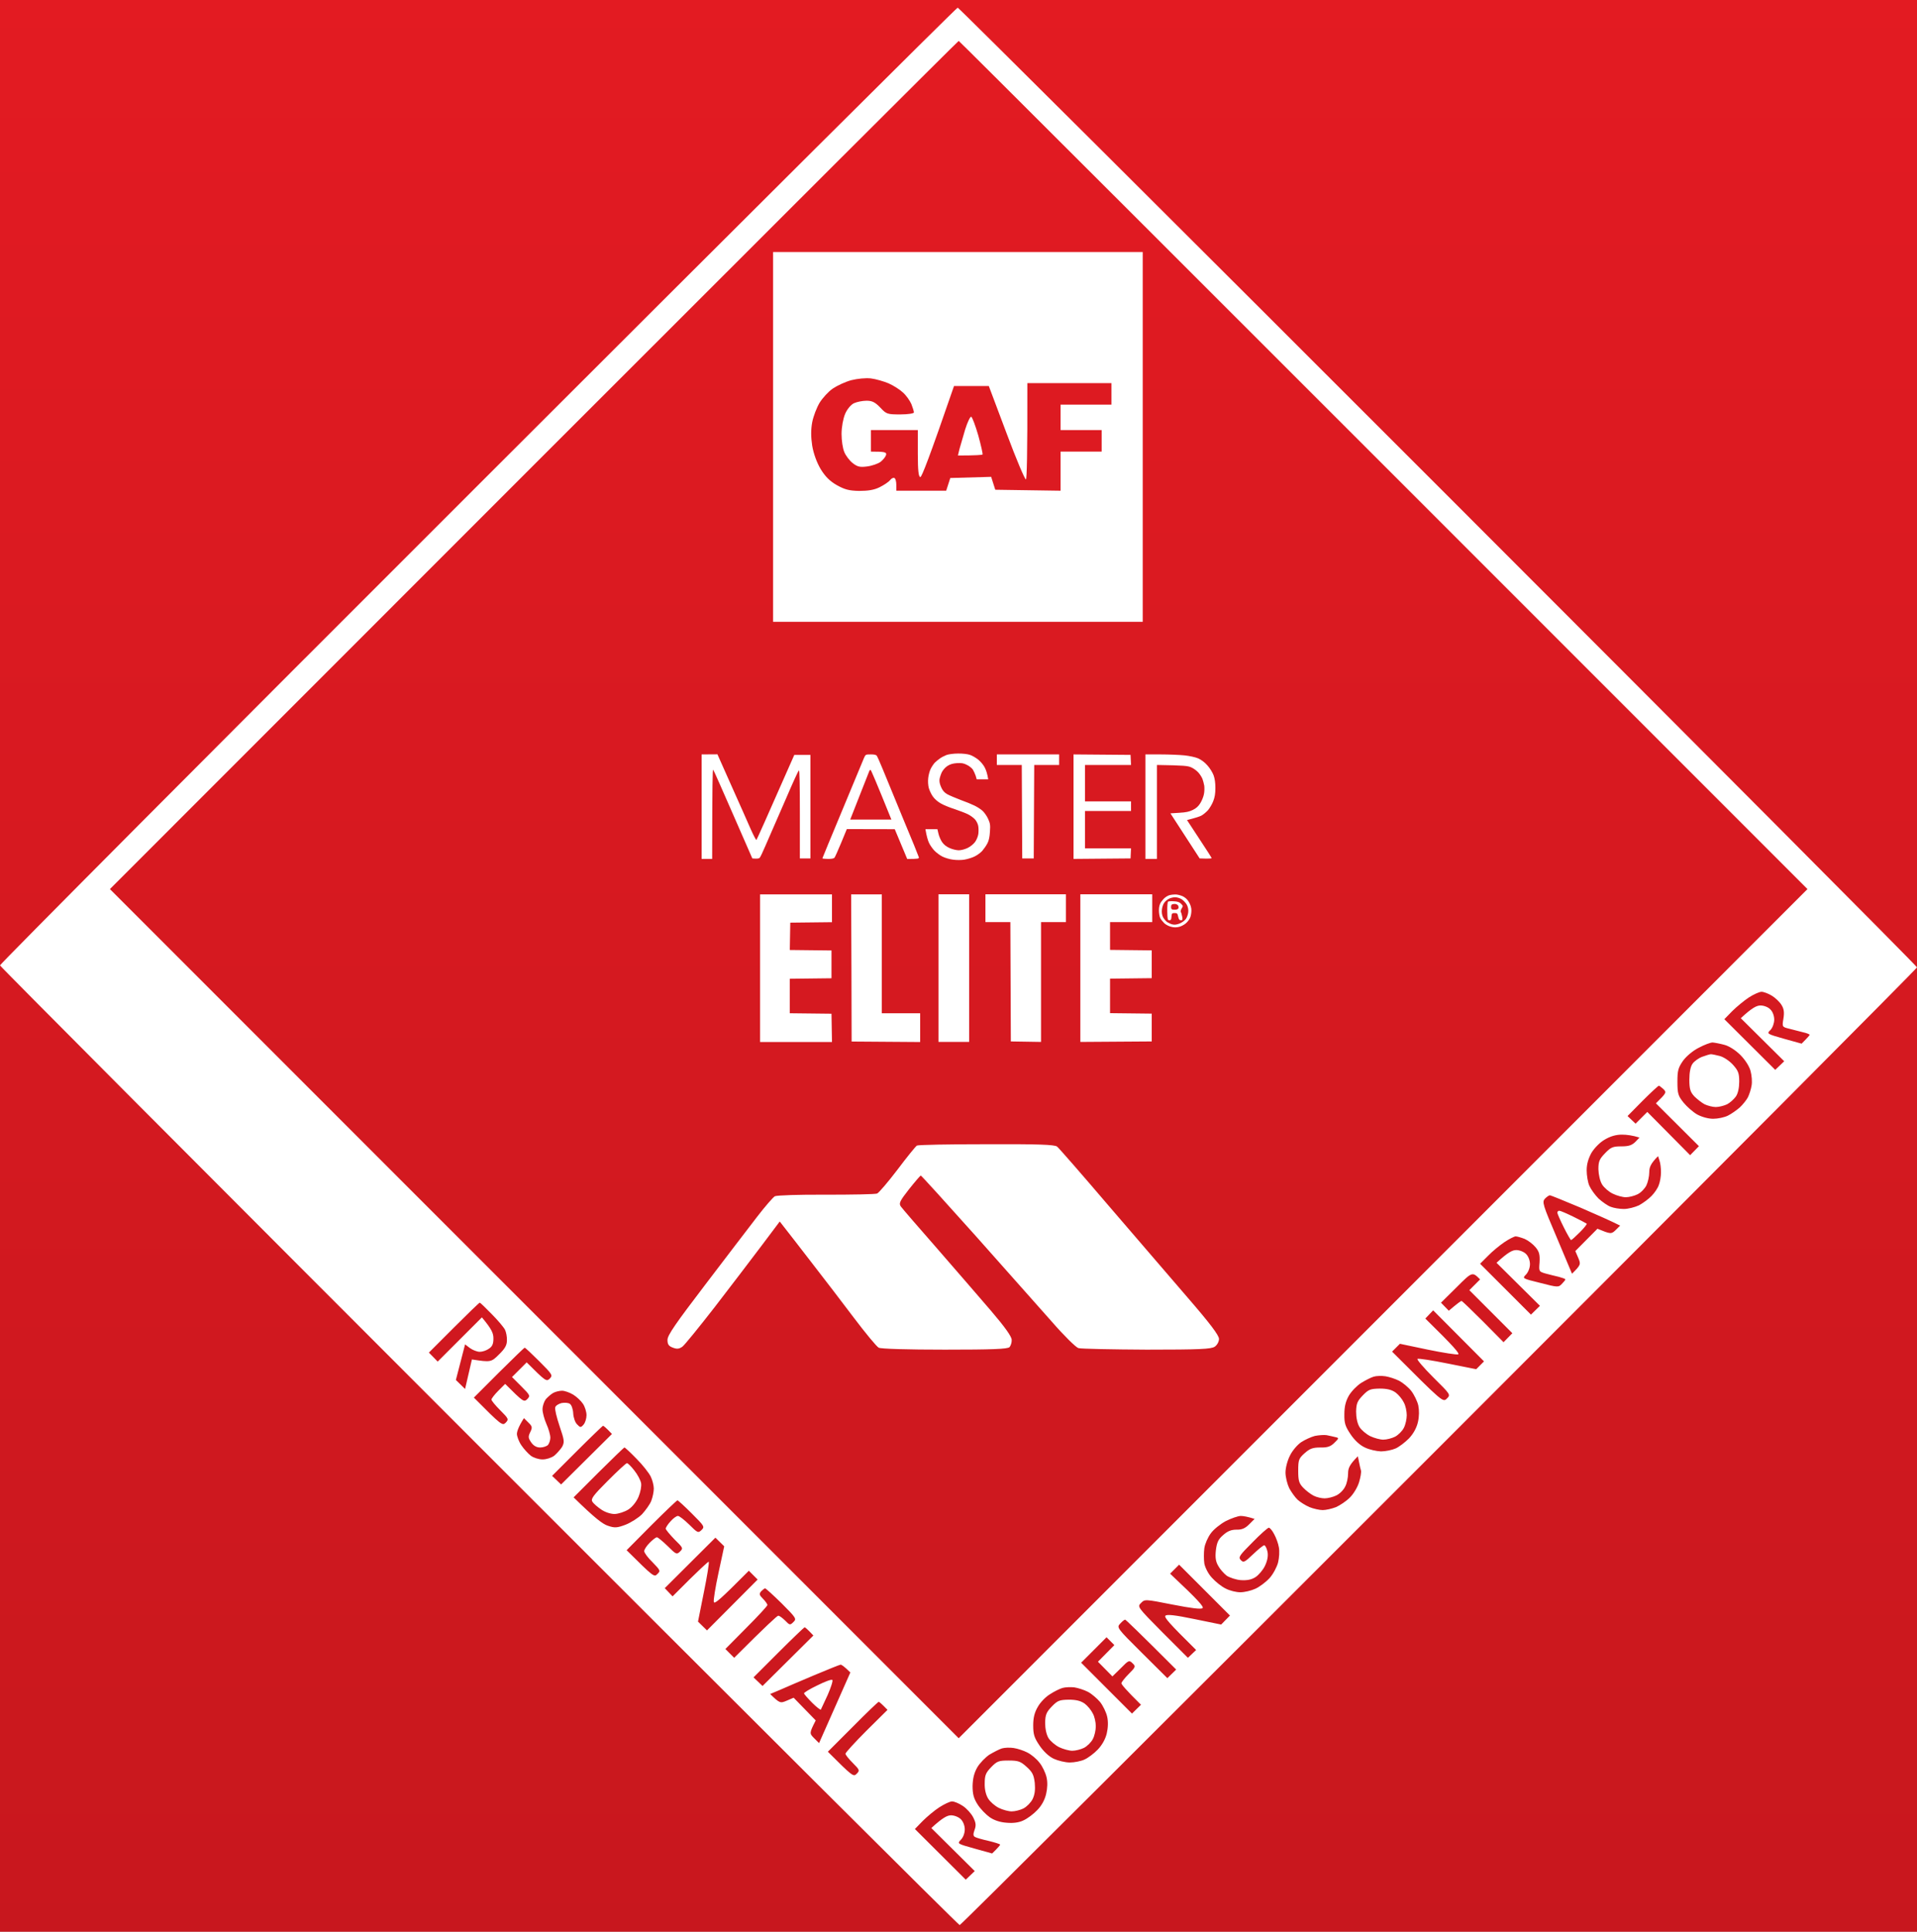 <svg width="134" height="135" viewBox="0 0 134 135" fill="none" xmlns="http://www.w3.org/2000/svg">
<rect width="134" height="135" fill="#333333"/>
<g id="Homepage" clip-path="url(#clip0_8_568)">
<rect width="1600" height="10409" transform="translate(-326 -7880)" fill="white"/>
<g id="BRANDS">
<rect id="Rectangle 31" x="-326" y="-51" width="1600" height="237" fill="url(#paint0_linear_8_568)"/>
<g id="awards">
<g id="master-elite">
<g id="master elite">
<g id="Group">
<path id="Subtract" fill-rule="evenodd" clip-rule="evenodd" d="M66.162 52.762C66.015 52.822 65.801 52.929 65.693 53.01C65.586 53.084 65.425 53.218 65.338 53.305C65.258 53.392 65.131 53.579 65.057 53.727C64.983 53.874 64.903 54.169 64.883 54.377C64.856 54.611 64.876 54.886 64.923 55.067C64.97 55.234 65.09 55.495 65.198 55.65C65.311 55.817 65.539 56.025 65.747 56.139C65.935 56.253 66.377 56.434 66.719 56.541C67.053 56.655 67.476 56.815 67.656 56.903C67.831 56.99 68.052 57.15 68.159 57.271C68.26 57.385 68.36 57.593 68.38 57.727C68.407 57.867 68.407 58.115 68.387 58.283C68.36 58.457 68.266 58.691 68.159 58.839C68.052 58.986 67.831 59.167 67.636 59.261C67.442 59.355 67.181 59.422 67.02 59.422C66.859 59.422 66.578 59.355 66.383 59.268C66.149 59.167 65.981 59.033 65.854 58.852C65.754 58.705 65.64 58.444 65.6 58.263L65.526 57.948H64.688C64.769 58.444 64.856 58.718 64.93 58.886C65.003 59.053 65.177 59.301 65.311 59.442C65.445 59.583 65.7 59.777 65.881 59.864C66.055 59.951 66.383 60.051 66.618 60.078C66.846 60.112 67.201 60.112 67.402 60.078C67.603 60.045 67.924 59.951 68.105 59.864C68.293 59.777 68.541 59.596 68.662 59.462C68.775 59.328 68.943 59.093 69.023 58.933C69.124 58.745 69.177 58.484 69.198 58.115C69.231 57.639 69.211 57.539 69.064 57.211C68.97 57.01 68.789 56.755 68.662 56.648C68.541 56.541 68.3 56.387 68.119 56.3C67.945 56.212 67.509 56.032 67.147 55.904C66.792 55.77 66.37 55.589 66.209 55.502C66.008 55.382 65.888 55.248 65.787 55.013C65.693 54.805 65.653 54.618 65.673 54.464C65.693 54.336 65.767 54.109 65.834 53.968C65.908 53.821 66.075 53.626 66.223 53.532C66.417 53.405 66.605 53.352 66.893 53.331C67.208 53.311 67.362 53.338 67.583 53.452C67.744 53.526 67.924 53.673 67.998 53.774C68.065 53.881 68.152 54.075 68.199 54.209L68.273 54.464H69.077C69.017 54.075 68.93 53.827 68.849 53.666C68.775 53.499 68.574 53.251 68.407 53.11C68.239 52.97 67.971 52.809 67.804 52.755C67.63 52.695 67.275 52.655 66.966 52.661C66.672 52.661 66.31 52.708 66.162 52.762ZM49.044 56.373V60.025H49.781C49.788 54.712 49.808 53.727 49.855 53.794C49.895 53.847 50.525 55.268 51.255 56.943L52.588 59.991C52.937 60.025 53.064 59.998 53.104 59.944C53.151 59.897 53.325 59.529 53.499 59.12C53.674 58.712 53.895 58.202 53.995 57.981C54.096 57.76 54.538 56.742 54.98 55.724L54.98 55.724L54.98 55.724L54.98 55.723C55.416 54.705 55.804 53.854 55.844 53.841C55.891 53.821 55.911 54.866 55.911 56.903V59.991H56.648V52.755H55.523C53.513 57.325 52.903 58.671 52.876 58.698C52.849 58.725 52.669 58.377 52.468 57.928C52.273 57.479 51.67 56.119 51.128 54.913L50.149 52.715L49.044 52.722V56.373ZM58.893 56.581C59.663 54.738 60.34 53.11 60.394 52.97C60.501 52.728 60.514 52.722 60.856 52.722C61.064 52.715 61.231 52.748 61.278 52.802C61.318 52.849 61.513 53.278 61.707 53.76C61.901 54.243 62.538 55.79 63.127 57.211C63.724 58.631 64.213 59.844 64.226 59.904C64.253 60.011 64.199 60.025 63.415 60.031L62.544 57.948L59.194 57.941L58.799 58.899C58.578 59.428 58.37 59.897 58.33 59.944C58.283 59.998 58.109 60.031 57.868 60.025C57.66 60.025 57.486 60.005 57.486 59.984C57.486 59.964 58.122 58.43 58.893 56.581ZM69.68 53.09V53.459H71.422L71.455 59.991H72.259L72.293 53.459H74.035V52.722H69.68V53.09ZM75.04 60.025V56.373V52.722L79.026 52.755L79.06 53.459H75.844V56.005H79.06V56.675H75.844V59.288H79.06L79.026 59.991L75.04 60.025ZM80.065 56.373V60.025H80.869V53.459C82.819 53.492 83.026 53.519 83.281 53.633C83.448 53.707 83.67 53.874 83.777 54.001C83.884 54.122 84.005 54.316 84.051 54.43C84.092 54.537 84.152 54.758 84.179 54.913C84.199 55.073 84.192 55.341 84.152 55.516C84.118 55.69 84.005 55.971 83.897 56.139C83.77 56.346 83.616 56.487 83.382 56.601C83.127 56.728 82.899 56.775 82.43 56.802L81.814 56.842L83.857 59.991C84.5 60.018 84.688 59.998 84.695 59.971C84.695 59.944 84.306 59.335 83.83 58.618L82.973 57.311C83.603 57.15 83.877 57.057 83.984 56.996C84.098 56.936 84.293 56.775 84.427 56.635C84.554 56.487 84.728 56.199 84.808 55.985C84.916 55.71 84.956 55.455 84.956 55.067C84.956 54.698 84.916 54.417 84.829 54.176C84.755 53.981 84.567 53.673 84.4 53.492C84.219 53.278 83.978 53.104 83.763 53.003C83.562 52.916 83.16 52.829 82.799 52.789C82.457 52.755 81.7 52.722 81.124 52.722H80.065V56.373ZM53.131 72.822V67.663V62.504H58.156V64.447L55.241 64.48L55.208 66.39L58.122 66.423V68.366L55.208 68.4V70.812L58.122 70.845L58.156 72.822H53.131ZM59.516 67.643L59.529 72.788L64.32 72.822V70.812H61.64V62.504H59.496L59.516 67.643ZM65.6 72.815V67.656V62.497H67.744V72.815H65.6ZM68.883 63.468V64.44H70.625L70.658 72.781L72.769 72.815V64.44H74.511V62.497H68.883V63.468ZM75.516 72.815V67.656V62.497H80.541V64.44H77.593V66.383L80.507 66.416V68.359L77.593 68.393V70.805L80.507 70.838V72.781L75.516 72.815ZM81.78 62.551C81.707 62.564 81.566 62.631 81.479 62.698C81.385 62.758 81.244 62.919 81.157 63.04C81.056 63.2 81.01 63.375 81.01 63.623C81.01 63.817 81.05 64.058 81.103 64.159C81.15 64.259 81.284 64.42 81.385 64.52C81.492 64.621 81.706 64.735 81.861 64.768C82.055 64.822 82.229 64.822 82.417 64.775C82.564 64.742 82.778 64.628 82.892 64.527C83.013 64.427 83.147 64.246 83.194 64.125C83.248 64.004 83.281 63.777 83.281 63.623C83.281 63.442 83.221 63.234 83.113 63.053C83.006 62.859 82.859 62.725 82.665 62.631C82.51 62.564 82.276 62.504 82.149 62.51C82.015 62.51 81.854 62.531 81.78 62.551ZM60.711 54.021L60.711 54.021L60.711 54.021C60.628 54.237 60.443 54.715 60.233 55.234L60.14 55.47C59.907 56.062 59.673 56.654 59.596 56.855L59.429 57.278H62.31C61.231 54.604 60.89 53.82 60.856 53.807C60.823 53.794 60.776 53.84 60.756 53.907C60.75 53.922 60.734 53.961 60.711 54.021ZM81.707 62.812C81.593 62.865 81.445 62.993 81.378 63.093C81.305 63.194 81.231 63.408 81.217 63.575C81.197 63.77 81.224 63.951 81.298 64.098C81.358 64.212 81.485 64.366 81.586 64.44C81.693 64.507 81.861 64.587 81.975 64.607C82.109 64.641 82.276 64.614 82.47 64.534C82.631 64.467 82.825 64.326 82.899 64.212C82.98 64.098 83.046 63.89 83.06 63.743C83.08 63.575 83.04 63.388 82.966 63.24C82.899 63.113 82.738 62.939 82.611 62.852C82.477 62.765 82.276 62.705 82.142 62.705C82.015 62.705 81.814 62.751 81.707 62.812Z" fill="white"/>
<path id="Subtract_2" fill-rule="evenodd" clip-rule="evenodd" d="M81.646 63.013C81.613 63.039 81.586 63.341 81.593 63.689C81.606 64.265 81.619 64.312 81.74 64.312C81.847 64.312 81.874 64.265 81.887 64.064C81.907 63.83 81.927 63.81 82.108 63.81C82.283 63.81 82.309 63.837 82.356 64.064C82.397 64.252 82.443 64.312 82.544 64.312C82.665 64.312 82.671 64.279 82.638 64.064C82.611 63.924 82.571 63.783 82.544 63.743C82.51 63.703 82.537 63.595 82.597 63.495C82.705 63.321 82.705 63.307 82.557 63.16C82.45 63.046 82.309 62.999 82.055 62.986C81.861 62.972 81.68 62.986 81.646 63.013ZM81.907 63.22C81.874 63.24 81.854 63.334 81.86 63.421C81.874 63.548 81.907 63.575 82.108 63.575C82.275 63.575 82.349 63.541 82.376 63.461C82.396 63.394 82.369 63.3 82.329 63.254C82.282 63.207 82.181 63.167 82.101 63.173C82.028 63.173 81.941 63.194 81.907 63.22Z" fill="white"/>
</g>
</g>
<g id="image 3_layerstyle">
<path id="Vector" fill-rule="evenodd" clip-rule="evenodd" d="M66.945 0.535C67.014 0.535 82.133 15.589 100.548 34.007C118.949 52.412 134 67.521 134 67.603C134 67.685 118.976 82.767 100.603 101.144C82.243 119.508 67.164 134.535 67.082 134.535C67 134.535 51.894 119.48 33.48 101.062C15.079 82.657 0.014 67.548 3.72586e-05 67.466C-0.027 67.398 14.997 52.302 33.384 33.939C51.771 15.562 66.863 0.535 66.945 0.535V0.535ZM7.683 62.134L67.014 121.477L126.344 62.134C80.411 16.191 67.055 2.859 67.014 2.859C66.973 2.859 53.616 16.191 37.307 32.503L7.683 62.134ZM121.081 70.666L120.534 71.227L124.089 74.768L124.718 74.166L121.683 71.158C122.489 70.406 122.804 70.269 123.063 70.269C123.296 70.269 123.597 70.379 123.747 70.543C123.911 70.693 124.02 70.994 124.02 71.254C124.02 71.5 123.911 71.814 123.761 71.978C123.487 72.238 123.487 72.252 124.704 72.594L125.934 72.936C126.372 72.498 126.495 72.348 126.495 72.32C126.495 72.279 126.29 72.197 126.044 72.143C125.798 72.074 125.374 71.978 125.087 71.897C124.567 71.773 124.567 71.76 124.663 71.186C124.731 70.762 124.704 70.502 124.526 70.228C124.403 70.023 124.102 69.736 123.856 69.586C123.61 69.435 123.282 69.312 123.132 69.312C122.981 69.312 122.585 69.49 122.243 69.709C121.915 69.927 121.382 70.365 121.081 70.666ZM117.65 74.125C117.308 74.618 117.253 74.809 117.253 75.602C117.253 76.436 117.308 76.587 117.677 77.051C117.91 77.338 118.347 77.721 118.634 77.885C118.962 78.063 119.413 78.186 119.755 78.186C120.07 78.186 120.534 78.091 120.78 77.968C121.027 77.844 121.396 77.585 121.614 77.393C121.833 77.188 122.079 76.874 122.175 76.696C122.271 76.504 122.394 76.135 122.435 75.876C122.489 75.602 122.448 75.151 122.366 74.85C122.284 74.522 121.983 74.057 121.655 73.729C121.327 73.401 120.862 73.1 120.534 73.018C120.234 72.936 119.865 72.867 119.714 72.854C119.564 72.854 119.126 73.018 118.744 73.223C118.333 73.428 117.882 73.811 117.65 74.125ZM113.767 77.995L114.328 78.528L115.148 77.708L118.142 80.73L118.757 80.101L115.75 77.106C116.502 76.368 116.502 76.34 116.269 76.108C116.132 75.985 115.996 75.876 115.955 75.876C115.914 75.876 115.408 76.34 114.82 76.928L113.767 77.995ZM111.252 80.552C111.033 80.948 110.91 81.345 110.91 81.782C110.91 82.152 110.992 82.644 111.102 82.876C111.211 83.122 111.498 83.519 111.744 83.765C112.004 83.998 112.387 84.271 112.592 84.339C112.797 84.421 113.207 84.49 113.508 84.49C113.808 84.49 114.287 84.367 114.574 84.23C114.847 84.08 115.244 83.792 115.449 83.574C115.654 83.368 115.886 83.027 115.955 82.808C116.037 82.603 116.105 82.206 116.105 81.919C116.105 81.646 116.064 81.276 115.996 81.099L115.9 80.798C115.381 81.317 115.285 81.577 115.285 81.919C115.285 82.206 115.189 82.63 115.08 82.849C114.97 83.068 114.697 83.355 114.465 83.464C114.246 83.574 113.877 83.669 113.644 83.669C113.426 83.669 113.016 83.56 112.742 83.423C112.469 83.3 112.127 82.999 111.99 82.781C111.84 82.534 111.744 82.111 111.73 81.714C111.73 81.167 111.799 81.003 112.195 80.593C112.605 80.169 112.742 80.114 113.33 80.114C113.836 80.114 114.054 80.046 114.301 79.813L114.601 79.499C114.123 79.349 113.713 79.294 113.371 79.294C112.961 79.294 112.564 79.408 112.182 79.636C111.84 79.827 111.457 80.224 111.252 80.552ZM108.832 86.513L109.885 89.016C110.5 88.4 110.514 88.359 110.322 87.908L110.117 87.43L111.662 85.871C112.592 86.254 112.633 86.254 112.933 85.966L113.248 85.652C112.66 85.351 111.58 84.873 110.473 84.394C109.365 83.929 108.395 83.533 108.34 83.533C108.272 83.533 108.121 83.642 107.998 83.765C107.78 83.998 107.834 84.175 108.832 86.513ZM104.007 87.771L103.46 88.318L107.014 91.873L107.643 91.258L104.608 88.25C105.415 87.512 105.715 87.361 105.989 87.361C106.221 87.361 106.522 87.484 106.672 87.635C106.836 87.799 106.946 88.086 106.946 88.346C106.946 88.606 106.823 88.906 106.672 89.07C106.399 89.344 106.399 89.344 107.67 89.658C108.887 89.973 108.942 89.973 109.174 89.727C109.311 89.59 109.42 89.453 109.42 89.412C109.42 89.371 109.215 89.303 108.969 89.234C108.723 89.18 108.299 89.07 108.039 89.002C107.575 88.865 107.561 88.865 107.616 88.223C107.643 87.689 107.602 87.484 107.342 87.17C107.164 86.951 106.823 86.691 106.577 86.582C106.331 86.486 106.043 86.404 105.948 86.404C105.852 86.404 105.497 86.582 105.169 86.801C104.827 87.033 104.307 87.457 104.007 87.771ZM100.726 91.039L101.272 91.6C101.901 91.067 102.12 90.916 102.161 90.916C102.202 90.916 102.872 91.559 103.665 92.352L105.1 93.801L105.715 93.172L102.708 90.164L103.46 89.412C102.913 88.865 102.913 88.865 101.819 89.959L100.726 91.039ZM29.98 94.526L30.595 95.155L33.685 92.065C34.382 92.899 34.491 93.172 34.491 93.542C34.491 93.924 34.409 94.102 34.177 94.253C34.013 94.376 33.726 94.471 33.534 94.471C33.343 94.471 33.042 94.348 32.851 94.212L32.509 93.952L31.866 96.44L32.509 97.069L32.987 95.005C34.3 95.21 34.341 95.196 34.874 94.663C35.298 94.253 35.434 94.007 35.434 93.678C35.448 93.432 35.38 93.09 35.298 92.926C35.216 92.762 34.792 92.256 34.368 91.832C33.944 91.395 33.575 91.039 33.534 91.039C33.493 91.039 32.673 91.832 31.716 92.79L29.98 94.526ZM99.632 92.147C101.655 94.13 102.038 94.594 101.929 94.649C101.833 94.69 100.876 94.54 99.81 94.321L97.855 93.911L97.308 94.458C100.862 98.013 100.862 98.013 101.136 97.739C101.409 97.466 101.409 97.466 100.179 96.249C99.509 95.579 99.017 95.005 99.085 94.964C99.167 94.923 100.124 95.073 101.204 95.292L103.186 95.688L103.733 95.141L100.179 91.573L99.632 92.147ZM33.124 97.671C35.065 99.626 35.12 99.654 35.352 99.421C35.571 99.189 35.557 99.148 34.97 98.56C34.628 98.218 34.354 97.89 34.354 97.808C34.354 97.739 34.573 97.452 34.833 97.192L35.311 96.714C36.583 97.986 36.624 97.999 36.856 97.78C37.075 97.548 37.061 97.507 36.446 96.892L35.79 96.235L36.815 95.21C38.155 96.55 38.196 96.563 38.428 96.345C38.647 96.112 38.62 96.058 37.704 95.141C37.184 94.622 36.719 94.184 36.678 94.184C36.637 94.184 35.831 94.977 34.86 95.934L33.124 97.671ZM95.148 96.645C94.847 96.837 94.464 97.233 94.287 97.534C94.068 97.917 93.972 98.3 93.972 98.833C93.959 99.462 94.041 99.695 94.41 100.242C94.683 100.652 95.066 101.007 95.408 101.158C95.708 101.308 96.214 101.418 96.529 101.431C96.843 101.431 97.308 101.335 97.554 101.226C97.8 101.117 98.21 100.802 98.484 100.529C98.784 100.214 99.017 99.804 99.112 99.394C99.208 98.984 99.208 98.56 99.14 98.218C99.071 97.917 98.839 97.452 98.648 97.206C98.443 96.946 98.06 96.632 97.8 96.495C97.527 96.358 97.103 96.222 96.843 96.181C96.57 96.14 96.201 96.153 96.023 96.208C95.832 96.263 95.435 96.468 95.148 96.645ZM38.155 97.78C38.032 97.945 37.922 98.259 37.922 98.491C37.922 98.71 38.045 99.175 38.196 99.517C38.346 99.845 38.469 100.283 38.469 100.474C38.469 100.652 38.387 100.884 38.305 100.98C38.21 101.076 37.964 101.158 37.758 101.158C37.499 101.158 37.294 101.035 37.13 100.802C36.925 100.501 36.911 100.406 37.061 100.091C37.225 99.763 37.212 99.681 36.925 99.407L36.624 99.107C36.255 99.681 36.145 100.009 36.132 100.201C36.132 100.378 36.268 100.748 36.446 101.007C36.61 101.253 36.911 101.582 37.102 101.732C37.28 101.869 37.649 101.992 37.922 101.992C38.196 101.992 38.538 101.882 38.743 101.732C38.92 101.582 39.166 101.308 39.29 101.117C39.467 100.775 39.454 100.665 39.112 99.654C38.907 99.052 38.77 98.464 38.811 98.355C38.838 98.232 39.044 98.109 39.248 98.054C39.454 98.013 39.713 98.026 39.836 98.109C39.946 98.177 40.055 98.478 40.069 98.778C40.083 99.066 40.206 99.421 40.342 99.544C40.561 99.777 40.602 99.777 40.793 99.558C40.903 99.435 40.998 99.134 40.998 98.902C40.998 98.669 40.889 98.314 40.752 98.109C40.616 97.903 40.315 97.616 40.069 97.466C39.823 97.316 39.467 97.192 39.29 97.192C39.098 97.192 38.825 97.261 38.674 97.343C38.524 97.425 38.292 97.63 38.155 97.78ZM38.592 103.14L39.221 103.742L42.776 100.214C42.352 99.763 42.188 99.64 42.147 99.64C42.119 99.654 41.299 100.433 40.342 101.39L38.592 103.14ZM90.951 100.789C90.691 100.966 90.336 101.377 90.172 101.718C89.994 102.06 89.857 102.58 89.857 102.908C89.857 103.222 89.98 103.715 90.117 104.002C90.267 104.275 90.527 104.644 90.705 104.809C90.883 104.973 91.252 105.205 91.539 105.328C91.812 105.438 92.236 105.533 92.455 105.533C92.687 105.533 93.097 105.438 93.384 105.328C93.658 105.205 94.095 104.918 94.341 104.672C94.601 104.426 94.888 103.947 94.998 103.592C95.107 103.236 95.162 102.867 95.134 102.771C95.107 102.675 95.039 102.416 94.998 102.183L94.915 101.773C94.328 102.361 94.232 102.607 94.232 102.976C94.232 103.25 94.15 103.674 94.027 103.892C93.918 104.125 93.644 104.398 93.412 104.508C93.193 104.617 92.824 104.713 92.591 104.713C92.373 104.713 92.017 104.631 91.812 104.521C91.607 104.412 91.279 104.166 91.088 103.961C90.801 103.66 90.746 103.469 90.746 102.785C90.746 102.019 90.787 101.923 91.197 101.554C91.553 101.24 91.758 101.158 92.291 101.158C92.797 101.171 93.015 101.089 93.275 100.83C93.603 100.515 93.603 100.488 93.343 100.433C93.193 100.392 92.92 100.337 92.728 100.296C92.55 100.269 92.181 100.296 91.908 100.351C91.648 100.419 91.225 100.611 90.951 100.789ZM40.096 104.644C41.6 106.121 42.147 106.518 42.489 106.627C42.967 106.791 43.131 106.778 43.719 106.559C44.102 106.408 44.621 106.08 44.881 105.82C45.127 105.547 45.428 105.137 45.523 104.891C45.619 104.644 45.701 104.262 45.701 104.029C45.701 103.81 45.605 103.428 45.482 103.181C45.359 102.935 44.922 102.375 44.498 101.951C44.074 101.513 43.691 101.158 43.651 101.158C43.609 101.158 42.803 101.951 41.832 102.908L40.096 104.644ZM43.801 108.336C45.674 110.196 45.728 110.237 45.947 110.004C46.18 109.786 46.166 109.745 45.619 109.184C45.291 108.87 45.031 108.514 45.031 108.405C45.031 108.282 45.209 108.022 45.414 107.817C45.619 107.612 45.838 107.434 45.92 107.434C45.988 107.434 46.33 107.721 46.672 108.049C47.26 108.637 47.301 108.651 47.533 108.432C47.765 108.2 47.752 108.172 47.15 107.584C46.822 107.242 46.535 106.901 46.535 106.832C46.535 106.75 46.685 106.518 46.877 106.313C47.054 106.108 47.287 105.943 47.383 105.943C47.478 105.93 47.834 106.217 48.175 106.545C48.763 107.133 48.804 107.147 49.037 106.928C49.269 106.695 49.242 106.654 48.353 105.766C47.847 105.26 47.396 104.85 47.355 104.85C47.314 104.85 46.494 105.629 45.537 106.586L43.801 108.336ZM84.635 107.16C84.43 107.434 84.225 107.899 84.184 108.2C84.143 108.5 84.143 108.979 84.184 109.266C84.239 109.553 84.457 109.991 84.717 110.264C84.963 110.538 85.387 110.88 85.674 111.016C85.961 111.167 86.412 111.276 86.7 111.276C86.987 111.276 87.451 111.167 87.752 111.03C88.053 110.893 88.504 110.551 88.75 110.278C88.996 110.004 89.256 109.512 89.338 109.198C89.42 108.87 89.447 108.391 89.393 108.131C89.352 107.871 89.201 107.461 89.064 107.215C88.941 106.969 88.764 106.764 88.695 106.764C88.613 106.764 88.094 107.229 87.547 107.789C86.631 108.705 86.549 108.829 86.727 109.02C86.918 109.225 87 109.184 87.588 108.623C87.944 108.282 88.299 107.994 88.367 107.994C88.449 107.994 88.545 108.2 88.6 108.446C88.654 108.737 88.595 109.066 88.422 109.43C88.285 109.717 87.984 110.073 87.752 110.223C87.465 110.401 87.164 110.456 86.727 110.428C86.399 110.401 85.948 110.251 85.743 110.114C85.551 109.963 85.278 109.663 85.155 109.43C84.977 109.129 84.936 108.842 84.991 108.336C85.059 107.803 85.155 107.571 85.496 107.283C85.797 107.01 86.057 106.901 86.426 106.901C86.809 106.914 87.041 106.805 87.315 106.531L87.697 106.149C87.219 105.998 86.918 105.943 86.727 105.943C86.549 105.943 86.071 106.108 85.688 106.299C85.305 106.504 84.827 106.887 84.635 107.16ZM46.467 110.989L47.014 111.563C48.927 109.635 49.515 109.116 49.543 109.143C49.584 109.184 49.433 110.141 49.201 111.276L48.791 113.327L49.419 113.942L52.96 110.387L52.345 109.772C50.308 111.823 49.953 112.11 49.898 111.96C49.857 111.85 50.007 110.921 50.226 109.909L50.623 108.063L50.007 107.461L46.467 110.989ZM81.792 109.977C83.801 111.864 84.157 112.288 84.061 112.384C83.965 112.479 83.296 112.397 81.969 112.138C80.028 111.755 80.028 111.755 79.755 112.028C79.495 112.288 79.495 112.302 81.258 114.079L83.036 115.857L83.61 115.31C81.669 113.395 81.368 113.026 81.464 112.917C81.559 112.808 82.106 112.862 83.487 113.149L85.36 113.532L85.975 112.903L82.421 109.348L81.792 109.977ZM53.329 111.727C53.493 111.891 53.63 112.083 53.644 112.165C53.644 112.233 52.974 112.958 52.167 113.765L50.705 115.241L51.32 115.857C53.603 113.573 54.327 112.917 54.396 112.917C54.478 112.903 54.683 113.067 54.874 113.245C55.202 113.587 55.23 113.587 55.462 113.354C55.694 113.136 55.653 113.067 54.642 112.055C54.054 111.481 53.534 111.003 53.48 111.003C53.439 111.003 53.316 111.098 53.206 111.208C53.056 111.385 53.07 111.468 53.329 111.727ZM79.823 115.515L81.6 117.279L82.216 116.677C79.509 113.97 78.688 113.19 78.647 113.19C78.593 113.19 78.442 113.313 78.306 113.464C78.046 113.737 78.06 113.765 79.823 115.515ZM52.673 117.224L53.302 117.826L56.856 114.298C56.433 113.847 56.282 113.724 56.241 113.724C56.2 113.737 55.38 114.517 54.423 115.474L52.673 117.224ZM75.572 116.199L79.126 119.754L79.755 119.138C78.688 118.085 78.388 117.716 78.388 117.634C78.388 117.566 78.62 117.265 78.894 116.992C79.386 116.499 79.399 116.458 79.167 116.24C78.934 116.007 78.894 116.021 78.347 116.581L77.759 117.156L76.747 116.13L77.895 114.968L77.349 114.421L75.572 116.199ZM54.519 118.099L53.835 118.386C54.505 119.043 54.546 119.043 54.997 118.851L55.476 118.646L57.02 120.232C56.569 121.121 56.569 121.135 56.911 121.477L57.253 121.818L59.44 116.882C59.016 116.458 58.825 116.335 58.757 116.335C58.675 116.349 57.854 116.677 56.911 117.074C55.968 117.47 54.888 117.935 54.519 118.099ZM73.398 118.4C73.097 118.578 72.714 118.974 72.55 119.275C72.318 119.658 72.222 120.041 72.222 120.574C72.222 121.203 72.291 121.435 72.66 121.982C72.947 122.406 73.316 122.748 73.658 122.912C73.958 123.049 74.464 123.172 74.779 123.172C75.107 123.172 75.572 123.076 75.804 122.967C76.05 122.858 76.474 122.543 76.734 122.27C77.034 121.955 77.267 121.545 77.362 121.148C77.458 120.738 77.472 120.314 77.39 119.959C77.321 119.658 77.103 119.207 76.898 118.947C76.692 118.701 76.31 118.373 76.05 118.236C75.79 118.099 75.353 117.962 75.093 117.921C74.833 117.894 74.464 117.908 74.273 117.962C74.081 118.017 73.685 118.209 73.398 118.4ZM57.868 122.42C59.604 124.157 59.659 124.184 59.878 123.965C60.11 123.733 60.096 123.692 59.618 123.213C59.331 122.926 59.098 122.639 59.098 122.557C59.098 122.488 59.755 121.764 60.561 120.957L62.038 119.494C61.614 119.056 61.463 118.933 61.422 118.933C61.381 118.933 60.561 119.713 59.604 120.683L57.868 122.42ZM69.16 122.625C68.873 122.817 68.49 123.213 68.312 123.514C68.094 123.897 67.998 124.28 67.984 124.813C67.984 125.387 68.066 125.688 68.34 126.112C68.531 126.413 68.914 126.809 69.187 127.001C69.502 127.219 69.925 127.356 70.377 127.383C70.814 127.424 71.238 127.37 71.539 127.219C71.812 127.096 72.236 126.782 72.496 126.508C72.81 126.194 73.029 125.784 73.124 125.373C73.22 124.963 73.234 124.539 73.152 124.198C73.084 123.897 72.865 123.432 72.66 123.186C72.468 122.926 72.085 122.611 71.812 122.475C71.552 122.338 71.129 122.201 70.855 122.16C70.595 122.119 70.226 122.133 70.035 122.188C69.857 122.242 69.461 122.447 69.16 122.625ZM64.498 127.26L63.952 127.821L67.506 131.362L68.135 130.761L65.1 127.753C65.906 127.014 66.221 126.864 66.481 126.864C66.713 126.864 67.014 126.987 67.164 127.137C67.328 127.301 67.438 127.589 67.438 127.848C67.438 128.108 67.328 128.409 67.164 128.573C66.904 128.847 66.904 128.847 68.121 129.188L69.351 129.53C69.789 129.106 69.912 128.942 69.912 128.915C69.912 128.874 69.556 128.764 69.119 128.655C68.681 128.559 68.258 128.436 68.162 128.382C68.025 128.313 68.012 128.19 68.121 127.889C68.244 127.561 68.217 127.383 68.025 127.001C67.889 126.741 67.574 126.385 67.301 126.208C67.041 126.03 66.699 125.893 66.549 125.893C66.398 125.893 66.002 126.084 65.66 126.303C65.319 126.522 64.799 126.96 64.498 127.26ZM54.04 17.613H79.878V43.456H54.04V17.613ZM58.21 27.157C57.909 27.362 57.499 27.813 57.294 28.141C57.089 28.483 56.856 29.085 56.774 29.509C56.679 30.028 56.679 30.521 56.774 31.15C56.87 31.71 57.089 32.312 57.362 32.777C57.677 33.296 58.005 33.624 58.483 33.898C59.044 34.212 59.344 34.294 60.055 34.308C60.684 34.308 61.108 34.24 61.491 34.048C61.791 33.898 62.12 33.679 62.215 33.556C62.311 33.433 62.448 33.365 62.516 33.406C62.598 33.433 62.653 33.652 62.653 33.884V34.294H66.139L66.426 33.406L69.283 33.324L69.57 34.226L74.136 34.294V31.56H77.007V30.056H74.136V28.278H77.691V26.774H71.812C71.826 31.902 71.771 33.447 71.716 33.501C71.662 33.57 71.046 32.12 70.363 30.288L69.119 26.979H66.686C64.949 32.025 64.43 33.337 64.334 33.337C64.211 33.337 64.156 32.913 64.156 31.697V30.056H60.876V31.56C61.86 31.56 61.969 31.601 61.942 31.779C61.914 31.902 61.751 32.12 61.559 32.271C61.381 32.407 60.944 32.558 60.602 32.599C60.096 32.667 59.919 32.613 59.59 32.353C59.372 32.175 59.112 31.833 59.016 31.587C58.907 31.341 58.825 30.78 58.825 30.329C58.825 29.851 58.934 29.263 59.071 28.934C59.208 28.606 59.468 28.292 59.686 28.182C59.891 28.087 60.288 28.005 60.575 28.005C60.971 28.005 61.176 28.114 61.532 28.483C61.956 28.934 62.01 28.962 62.926 28.962C63.473 28.962 63.883 28.893 63.883 28.825C63.883 28.743 63.801 28.483 63.705 28.237C63.596 27.991 63.336 27.622 63.117 27.43C62.899 27.225 62.448 26.938 62.106 26.788C61.778 26.651 61.217 26.487 60.876 26.446C60.52 26.405 59.946 26.46 59.508 26.569C59.098 26.678 58.511 26.952 58.21 27.157ZM119.591 73.674C119.673 73.674 119.947 73.729 120.206 73.797C120.48 73.865 120.89 74.139 121.136 74.412C121.505 74.823 121.573 75 121.573 75.588C121.573 76.012 121.491 76.409 121.341 76.627C121.204 76.819 120.931 77.065 120.726 77.174C120.521 77.27 120.165 77.366 119.933 77.366C119.714 77.366 119.359 77.27 119.154 77.174C118.949 77.065 118.62 76.805 118.429 76.614C118.156 76.313 118.087 76.108 118.087 75.452C118.087 74.946 118.169 74.535 118.306 74.344C118.429 74.166 118.73 73.948 118.99 73.852C119.249 73.756 119.523 73.674 119.591 73.674ZM68.941 79.964C72.55 79.95 73.712 79.991 73.89 80.128C74.013 80.224 75.612 82.056 77.444 84.203C79.276 86.336 81.778 89.248 82.995 90.656C84.594 92.502 85.209 93.323 85.209 93.569C85.209 93.76 85.086 93.993 84.909 94.116C84.649 94.28 83.897 94.321 80.151 94.321C77.718 94.307 75.558 94.266 75.38 94.212C75.202 94.157 74.368 93.337 73.535 92.379C72.701 91.436 70.308 88.742 68.23 86.404C66.139 84.066 64.403 82.152 64.362 82.152C64.334 82.152 63.965 82.576 63.541 83.109C62.899 83.929 62.817 84.093 62.967 84.312C63.063 84.449 64.184 85.748 65.469 87.211C66.74 88.674 68.449 90.643 69.256 91.586C70.24 92.735 70.718 93.405 70.718 93.637C70.732 93.815 70.65 94.047 70.568 94.143C70.431 94.28 69.351 94.321 66.043 94.321C63.418 94.321 61.586 94.266 61.422 94.184C61.272 94.102 60.493 93.159 59.686 92.092C58.88 91.026 57.554 89.289 56.733 88.236C55.927 87.183 55.079 86.103 54.505 85.365L53.22 87.074C52.523 88.004 51.046 89.932 49.953 91.354C48.859 92.762 47.847 94.007 47.697 94.116C47.478 94.266 47.328 94.294 47.041 94.184C46.74 94.075 46.658 93.952 46.658 93.637C46.658 93.309 47.232 92.489 49.297 89.781C50.746 87.881 52.372 85.748 52.933 85.023C53.48 84.312 54.04 83.669 54.163 83.601C54.286 83.533 55.899 83.478 57.731 83.492C59.577 83.492 61.19 83.464 61.313 83.41C61.436 83.355 62.079 82.603 62.735 81.741C63.391 80.866 64.006 80.114 64.088 80.06C64.17 80.005 66.358 79.964 68.941 79.964ZM108.996 84.613C109.078 84.613 109.516 84.804 109.994 85.037C110.459 85.269 110.883 85.488 110.91 85.515C110.951 85.543 110.733 85.816 110.432 86.117C110.131 86.418 109.858 86.664 109.817 86.664C109.789 86.664 109.557 86.267 109.311 85.775C109.065 85.283 108.86 84.818 108.86 84.75C108.86 84.668 108.928 84.613 108.996 84.613ZM96.447 97.042C96.966 97.042 97.281 97.124 97.554 97.316C97.759 97.466 98.019 97.78 98.128 98.013C98.251 98.232 98.333 98.628 98.333 98.902C98.333 99.161 98.251 99.558 98.128 99.79C98.019 100.009 97.745 100.283 97.513 100.406C97.294 100.515 96.925 100.611 96.693 100.611C96.474 100.611 96.064 100.501 95.777 100.365C95.503 100.228 95.162 99.941 95.025 99.722C94.874 99.462 94.793 99.066 94.793 98.642C94.806 98.081 94.888 97.903 95.257 97.521C95.667 97.097 95.79 97.056 96.447 97.042ZM43.828 102.252C43.883 102.252 44.115 102.47 44.334 102.758C44.566 103.045 44.772 103.441 44.812 103.646C44.853 103.851 44.772 104.275 44.635 104.603C44.484 104.959 44.197 105.314 43.924 105.492C43.664 105.656 43.24 105.793 42.967 105.807C42.694 105.807 42.297 105.684 42.024 105.492C41.778 105.328 41.49 105.082 41.408 104.945C41.285 104.754 41.45 104.521 42.489 103.482C43.172 102.799 43.76 102.252 43.828 102.252ZM58.182 117.402C58.237 117.457 58.087 117.921 57.854 118.455C57.608 118.974 57.403 119.439 57.376 119.48C57.349 119.508 57.075 119.302 56.774 119.002C56.474 118.701 56.214 118.4 56.2 118.345C56.187 118.291 56.61 118.031 57.13 117.785C57.649 117.525 58.114 117.347 58.182 117.402ZM74.71 118.783C75.23 118.783 75.544 118.865 75.818 119.056C76.023 119.207 76.282 119.521 76.392 119.754C76.515 119.972 76.597 120.369 76.597 120.642C76.597 120.902 76.515 121.299 76.392 121.531C76.282 121.75 76.009 122.023 75.777 122.147C75.558 122.256 75.189 122.352 74.956 122.352C74.738 122.352 74.328 122.242 74.04 122.105C73.767 121.969 73.425 121.682 73.288 121.463C73.138 121.203 73.056 120.807 73.056 120.383C73.07 119.822 73.152 119.644 73.521 119.261C73.931 118.838 74.054 118.797 74.71 118.783ZM70.5 123.035C71.17 123.035 71.334 123.09 71.757 123.473C72.168 123.842 72.263 124.033 72.332 124.608C72.373 125.086 72.332 125.414 72.181 125.729C72.058 125.975 71.771 126.262 71.539 126.385C71.32 126.495 70.951 126.59 70.718 126.59C70.5 126.59 70.09 126.481 69.816 126.344C69.543 126.208 69.215 125.92 69.078 125.702C68.914 125.442 68.818 125.045 68.832 124.621C68.832 124.061 68.914 123.883 69.283 123.5C69.693 123.076 69.816 123.035 70.5 123.035ZM67.889 29.126C67.957 29.14 68.176 29.727 68.381 30.425C68.572 31.122 68.709 31.724 68.681 31.765C68.654 31.792 68.258 31.833 66.959 31.833L67.068 31.382C67.137 31.136 67.314 30.521 67.465 30.015C67.629 29.495 67.82 29.099 67.889 29.126Z" fill="white"/>
</g>
</g>
</g>
</g>
</g>
<defs>
<linearGradient id="paint0_linear_8_568" x1="474" y1="-51" x2="474" y2="186" gradientUnits="userSpaceOnUse">
<stop stop-color="#ED1C24"/>
<stop offset="1" stop-color="#BE161C"/>
</linearGradient>
<clipPath id="clip0_8_568">
<rect width="1600" height="10409" fill="white" transform="translate(-326 -7880)"/>
</clipPath>
</defs>
</svg>
